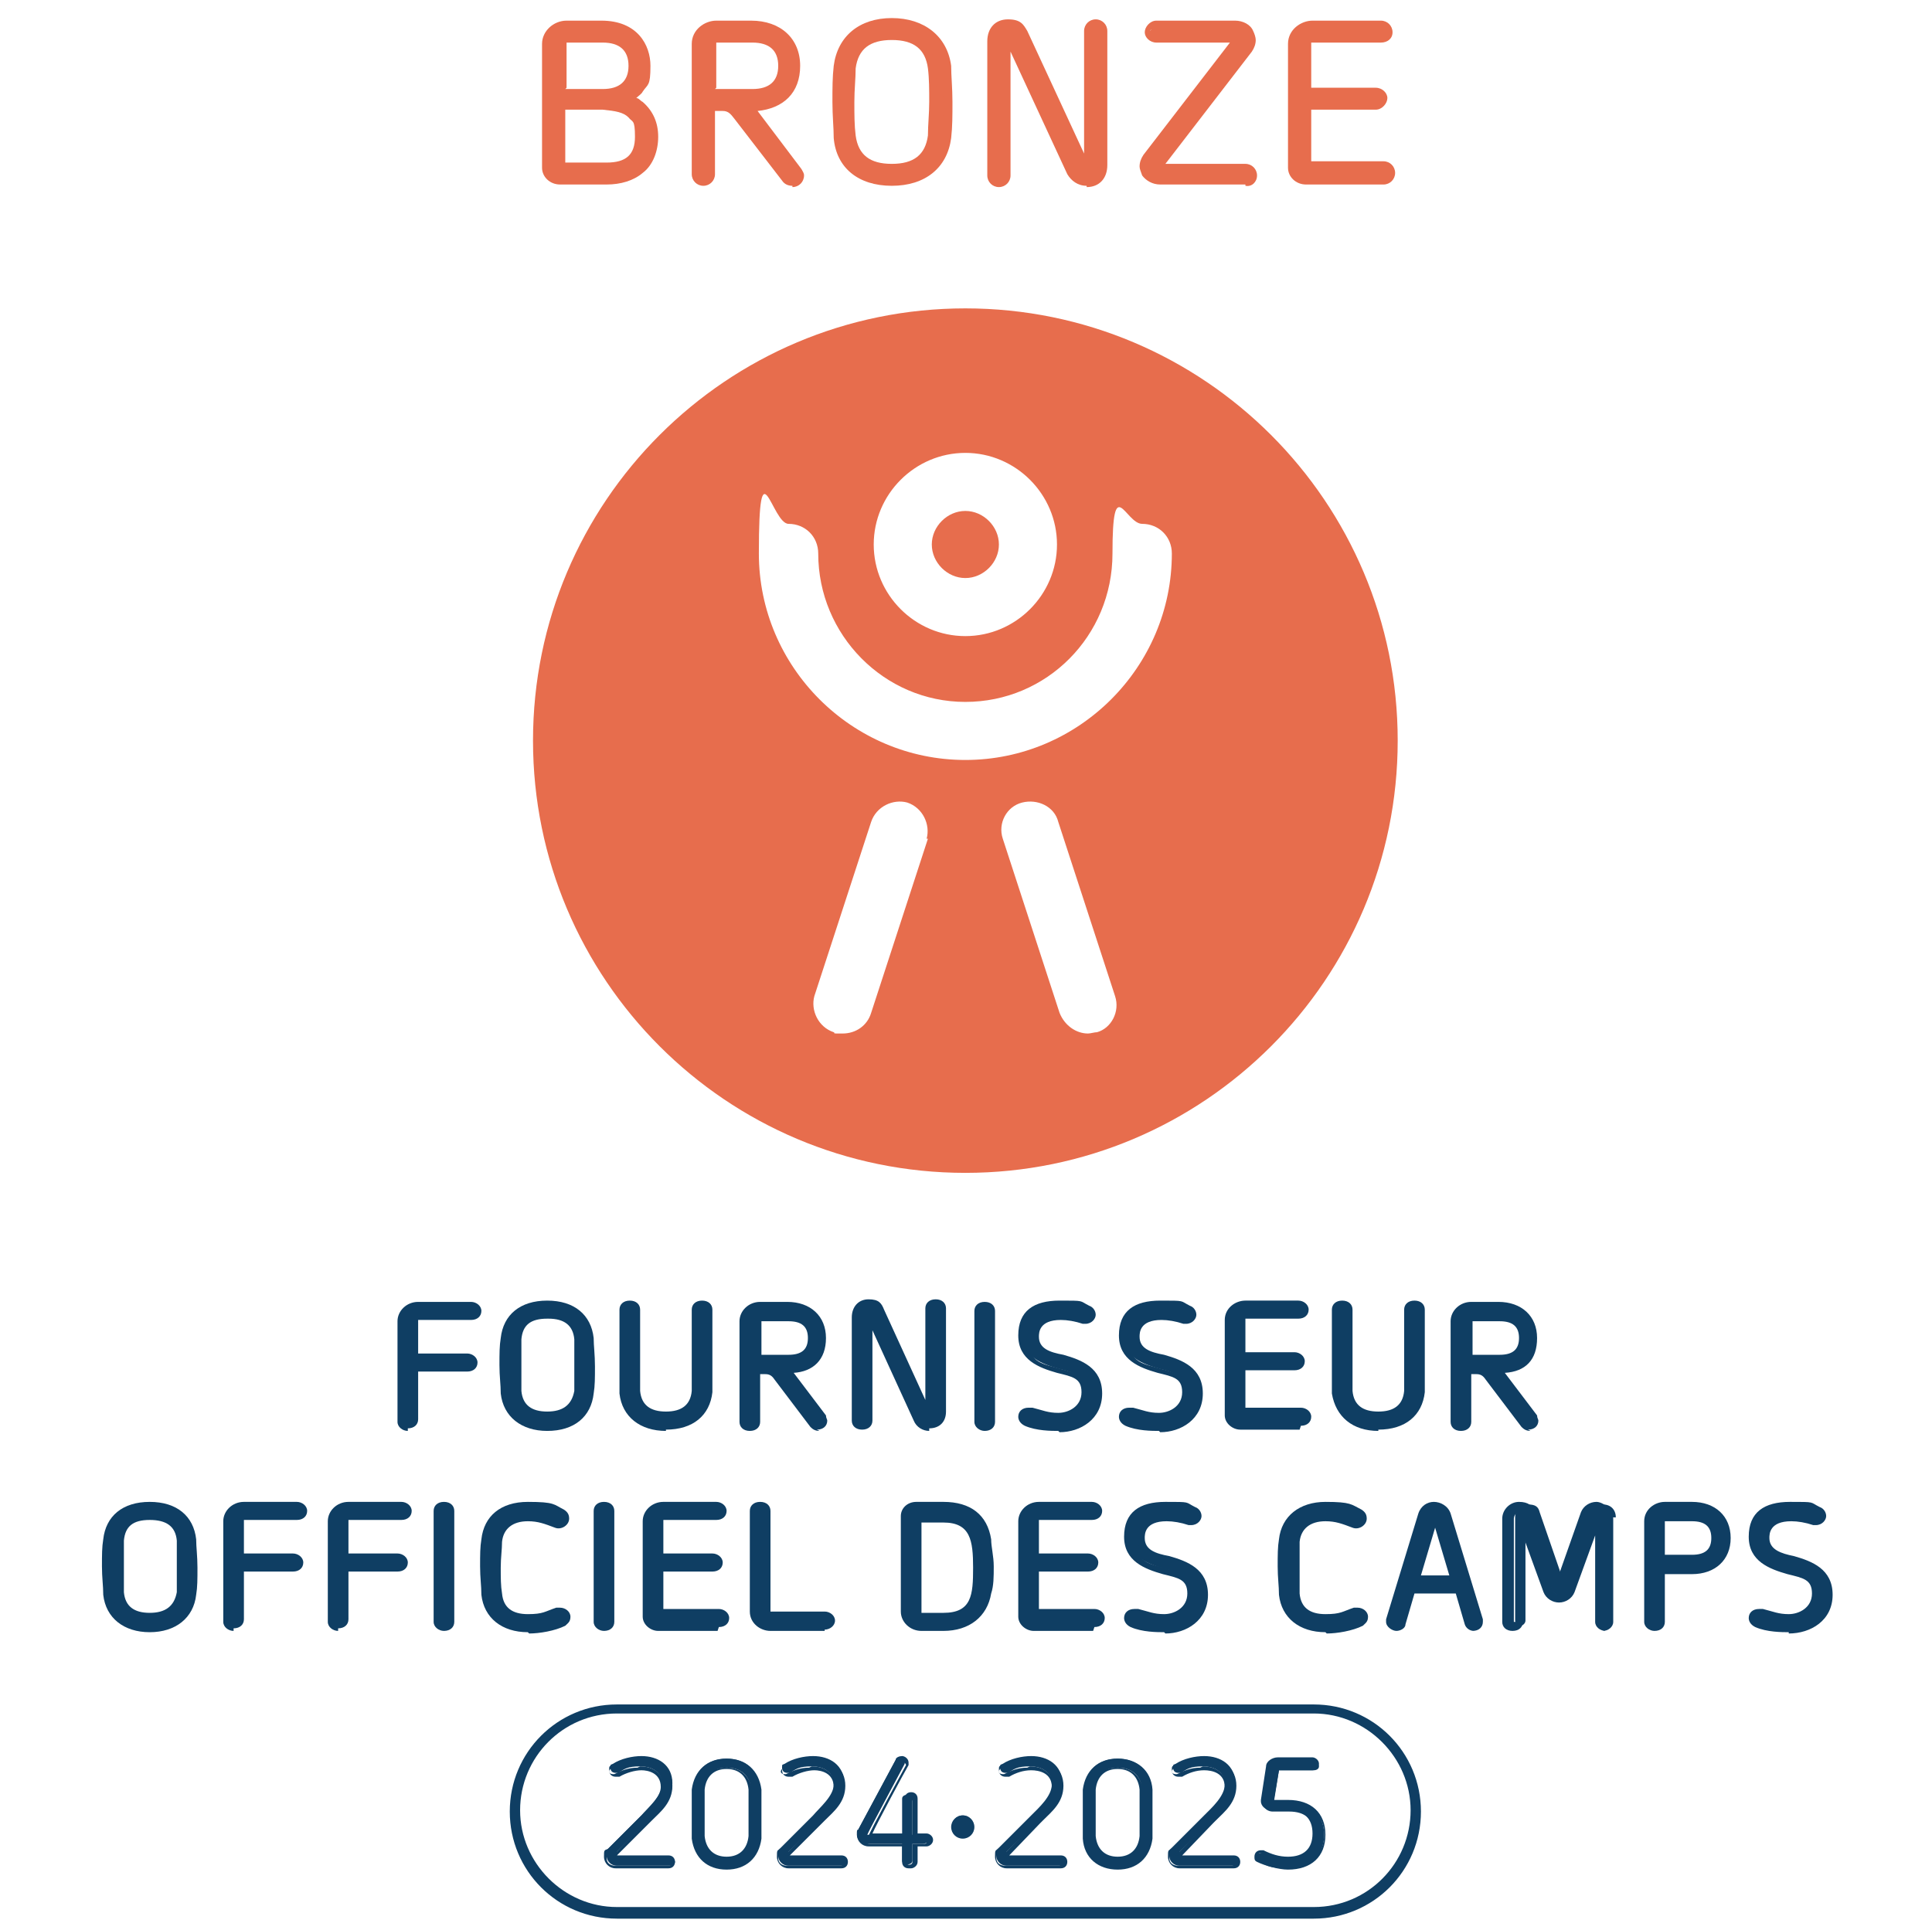 <?xml version="1.0" encoding="UTF-8"?>
<svg id="Layer_1" xmlns="http://www.w3.org/2000/svg" version="1.1" viewBox="0 0 149.7 149.6">
  <!-- Generator: Adobe Illustrator 29.0.1, SVG Export Plug-In . SVG Version: 2.1.0 Build 192)  -->
  <defs>
    <style>
      .st0 {
        fill: #e76d4d;
      }

      .st1 {
        fill: #0f3e63;
      }
    </style>
  </defs>
  <g>
    <g>
      <path class="st1" d="M36.5,102h-4.1c-.2,0-.4.1-.4.3v3h4.1c.2,0,.4.2.4.4s-.2.4-.4.4h-4.1v4.1c0,.2-.2.4-.4.4s-.4-.2-.4-.4v-7.8c0-.7.6-1.1,1.2-1.1h4.1c.2,0,.4.2.4.4s-.2.4-.4.4h0Z"/>
      <path class="st1" d="M31.6,110.9c-.4,0-.8-.3-.8-.7v-7.8c0-.8.7-1.5,1.6-1.5h4.1c.4,0,.8.3.8.7s-.3.7-.8.7h-4.1v2.6s3.8,0,3.8,0c.4,0,.8.3.8.7s-.3.7-.8.7h-3.8v3.7c0,.4-.3.7-.8.7h0ZM32.4,101.5c-.4,0-.9.3-.9.8v7.8c0,0,.2,0,.2,0v-4.4h4.4c0,0,.1,0,.1,0s0,0-.1,0h-4.4v-3.3c0-.4.3-.7.7-.7h4.1s.1,0,.1,0,0,0-.1,0h-4.1Z"/>
    </g>
    <g>
      <path class="st1" d="M39.2,108c0-.7-.1-1.4-.1-2.1s0-1.4.1-2.1c.2-1.8,1.5-2.6,3.2-2.6s3,.8,3.2,2.6c0,.7.1,1.4.1,2.1s0,1.4-.1,2.1c-.2,1.8-1.5,2.6-3.2,2.6s-3-.8-3.2-2.6ZM40.1,103.8c0,.7-.1,1.3-.1,2s0,1.3.1,2c.2,1.3,1,1.9,2.4,1.9s2.2-.6,2.4-1.9c0-.7,0-1.3,0-2s0-1.3,0-2c-.2-1.3-1.1-1.9-2.4-1.9s-2.2.6-2.4,1.9Z"/>
      <path class="st1" d="M42.4,110.9c-2,0-3.4-1.1-3.6-2.9h0c0-.7-.1-1.3-.1-2.2s0-1.5.1-2.1c.2-1.8,1.5-2.9,3.6-2.9s3.4,1.1,3.6,2.9c0,.6.1,1.3.1,2.2s0,1.5-.1,2.1c-.2,1.8-1.5,2.9-3.6,2.9ZM39.5,107.9c.2,2,1.9,2.3,2.9,2.3s2.7-.3,2.9-2.3c0-.6,0-1.3,0-2.1s0-1.4,0-2.1c-.2-2-1.9-2.3-2.9-2.3s-2.7.3-2.9,2.3c0,.6,0,1.3,0,2.1s0,1.4,0,2.1h0ZM42.4,110.1c-1.6,0-2.5-.8-2.7-2.2,0-.6-.1-1.3-.1-2.1s0-1.4.1-2.1c.2-1.4,1.1-2.2,2.7-2.2s2.5.8,2.7,2.2c0,.7,0,1.3,0,2.1s0,1.4,0,2.1c-.2,1.4-1.1,2.2-2.7,2.2h0ZM42.4,102.2c-1.3,0-1.9.5-2,1.6h0c0,.6,0,1.2,0,2s0,1.4,0,2c.1,1.1.8,1.6,2,1.6s1.9-.5,2.1-1.6c0-.6,0-1.3,0-2s0-1.4,0-2c-.1-1.1-.8-1.6-2-1.6h0Z"/>
    </g>
    <g>
      <path class="st1" d="M48.4,108c0-.3,0-.7,0-1v-5.4c0-.2.2-.4.4-.4s.4.2.4.4v5.2c0,.4,0,.8,0,1.1.2,1.3,1,1.9,2.4,1.9s2.2-.6,2.4-1.9c0-.4,0-.8,0-1.2v-5.1c0-.2.2-.4.4-.4s.4.2.4.4v5.2c0,.4,0,.8,0,1.2-.2,1.8-1.5,2.6-3.2,2.6s-3-.8-3.2-2.6h0Z"/>
      <path class="st1" d="M51.6,110.9c-2,0-3.4-1.1-3.6-2.9,0-.3,0-.7,0-1.1v-5.4c0-.4.3-.7.8-.7s.8.3.8.7v5.2c0,.4,0,.8,0,1.1.1,1.1.8,1.6,2,1.6s1.9-.5,2-1.6c0-.4,0-.8,0-1.2v-5.1c0-.4.3-.7.8-.7s.8.3.8.7v5.2c0,.4,0,.8,0,1.2-.2,1.8-1.5,2.9-3.6,2.9h0ZM48.8,101.5c-.1,0-.1,0-.1,0v5.4c0,.4,0,.7,0,1h0c.2,1.5,1.2,2.3,2.9,2.3s2.7-.8,2.9-2.3c0-.4,0-.7,0-1.2v-5.2s0,0-.1,0-.1,0-.1,0v5.1c0,.4,0,.8,0,1.3-.2,1.4-1.1,2.2-2.7,2.2s-2.5-.8-2.7-2.2c0-.3,0-.7,0-1.2v-5.2s0,0-.1,0h0Z"/>
    </g>
    <g>
      <path class="st1" d="M61.1,101.2c1.5,0,2.7.8,2.7,2.4s-1.1,2.4-2.7,2.4h-.3c.2.1.3.2.5.4l2.6,3.4c0,0,0,.2,0,.2,0,.2-.2.4-.4.4s-.3,0-.4-.2l-2.8-3.7c-.2-.3-.5-.6-.9-.6h-.7v4.1c0,.2-.2.4-.4.4s-.4-.2-.4-.4v-7.8c0-.7.6-1.1,1.2-1.1h2.1ZM59,102c-.2,0-.4.1-.4.3v3h2.5c1.1,0,1.8-.5,1.8-1.6s-.7-1.7-1.8-1.7h-2.1,0Z"/>
      <path class="st1" d="M63.5,110.9c-.3,0-.5-.1-.7-.3l-2.8-3.7c-.2-.3-.4-.4-.7-.4h-.4v3.7c0,.4-.3.7-.8.7s-.8-.3-.8-.7v-7.8c0-.8.7-1.5,1.6-1.5h2.1c1.8,0,3,1.1,3,2.8s-1,2.6-2.5,2.7l2.5,3.3c0,.2.1.3.1.4,0,.4-.3.7-.8.7h0ZM60.1,106c.2.1.3.3.4.5l2.8,3.7s0,0,.1,0c0,0,.1,0,.1,0l-2.6-3.4c0-.1-.2-.2-.4-.3l-.5-.3h0ZM59,101.5c-.4,0-.9.3-.9.8v7.8c0,0,.2,0,.2,0v-4.4h1.1c.3,0,.5,0,.7.2l-.3-.2h1.3c.7,0,2.3-.2,2.3-2.1s-.9-2.1-2.3-2.1h-2.1,0ZM61.1,105.6h-2.8v-3.3c0-.4.3-.7.7-.7h2.1c1.4,0,2.1.7,2.1,2s-.8,2-2.1,2h0ZM59,105h2.1c1,0,1.5-.4,1.5-1.3s-.5-1.3-1.5-1.3h-2.1v2.6h0Z"/>
    </g>
    <g>
      <path class="st1" d="M67.2,102.1v8.1c0,.2-.2.4-.4.4s-.4-.2-.4-.4v-8c0-.6.3-1,1-1s.7.2.9.6l3.7,7.9s0,0,.1,0,0,0,0-.1v-8.1c0-.2.2-.4.4-.4s.4.2.4.4v8c0,.6-.3,1-1,1s-.7-.2-.9-.6l-3.7-7.9s0,0-.1,0,0,0,0,.1Z"/>
      <path class="st1" d="M72,110.9c-.5,0-1-.3-1.2-.8l-3.2-7v7c0,.4-.3.7-.8.7s-.8-.3-.8-.7v-8c0-.8.5-1.4,1.3-1.4s1,.3,1.2.8l3.2,7v-7.1c0-.4.3-.7.8-.7s.8.3.8.7v8c0,.8-.5,1.3-1.3,1.3h0ZM67.3,101.6c.2,0,.3.2.4.2l3.7,8c.1.2.3.4.6.4.6,0,.6-.5.6-.7v-8s-.2,0-.2,0v8.1c0,.3-.2.4-.4.4s-.3,0-.4-.2l-3.7-8c-.1-.3-.3-.4-.6-.4-.6,0-.6.5-.6.7v8c0,0,.2,0,.2,0v-8.1c0-.3.2-.5.4-.5Z"/>
    </g>
    <g>
      <path class="st1" d="M75.9,110.2v-8.6c0-.2.2-.4.4-.4s.4.2.4.4v8.6c0,.2-.2.4-.4.4s-.4-.2-.4-.4Z"/>
      <path class="st1" d="M76.3,110.9c-.4,0-.8-.3-.8-.7v-8.6c0-.4.3-.7.8-.7s.8.3.8.7v8.6c0,.4-.3.7-.8.7ZM76.3,101.5c0,0-.1,0-.1,0v8.6c0,0,.2,0,.2,0v-8.6s0,0-.1,0h0Z"/>
    </g>
    <g>
      <path class="st1" d="M79.5,110.2c-.2,0-.3-.2-.3-.4s.2-.4.4-.4.1,0,.2,0c.8.2,1.3.4,2.2.4s2.2-.7,2.2-1.9-1.2-1.6-2.1-1.8c-1.4-.4-2.8-.9-2.8-2.6s1.3-2.4,2.9-2.4,1.6,0,2.1.3c.2,0,.3.2.3.4s-.2.4-.4.4-.1,0-.2,0c-.6-.2-1.2-.3-1.8-.3-1.1,0-2,.4-2,1.6s1.2,1.5,2.1,1.8c1.4.4,2.8,1,2.8,2.7s-1.4,2.7-3,2.7-1.8-.1-2.5-.4h0Z"/>
      <path class="st1" d="M82,110.9c-.5,0-1.7,0-2.6-.4h0c-.4-.2-.5-.5-.5-.7,0-.4.3-.7.8-.7s.2,0,.3,0c.8.2,1.2.4,2,.4s1.8-.5,1.8-1.6-.7-1.2-1.9-1.5c-1.4-.4-3-1-3-2.9s1.2-2.7,3.2-2.7,1.5,0,2.3.4c.3.1.5.4.5.7s-.3.7-.8.7-.2,0-.2,0c-.6-.2-1.2-.3-1.7-.3-1.7,0-1.7,1-1.7,1.3,0,.9.8,1.2,1.9,1.4,1.4.4,3,1,3,3s-1.7,3-3.3,3h0ZM79.6,109.9c.6.2,1.4.4,2.4.4s2.7-.7,2.7-2.3-1-1.9-2.5-2.3c-.9-.2-2.4-.6-2.4-2.1s.8-1.9,2.3-1.9,1.2.1,1.9.3c.1,0,.2,0,.2,0s0,0,0,0c-.5-.2-1.4-.3-2-.3s-2.5.2-2.5,2.1,1.2,1.9,2.5,2.3c.8.2,2.4.6,2.4,2.1s-1,2.2-2.5,2.2-1.5-.2-2.3-.4c0,0-.2,0-.2,0,0,0,0,0,0,0h0Z"/>
    </g>
    <g>
      <path class="st1" d="M87.3,110.2c-.2,0-.3-.2-.3-.4s.2-.4.4-.4.1,0,.2,0c.8.2,1.3.4,2.2.4s2.2-.7,2.2-1.9-1.2-1.6-2.1-1.8c-1.4-.4-2.8-.9-2.8-2.6s1.3-2.4,2.9-2.4,1.6,0,2.1.3c.2,0,.3.2.3.4s-.2.4-.4.4-.1,0-.2,0c-.6-.2-1.2-.3-1.8-.3-1.1,0-2,.4-2,1.6s1.2,1.5,2.1,1.8c1.4.4,2.8,1,2.8,2.7s-1.4,2.7-3,2.7-1.8-.1-2.5-.4h0Z"/>
      <path class="st1" d="M89.8,110.9c-.5,0-1.7,0-2.6-.4h0c-.4-.2-.5-.5-.5-.7,0-.4.3-.7.8-.7s.2,0,.3,0c.8.2,1.2.4,2,.4s1.8-.5,1.8-1.6-.7-1.2-1.9-1.5c-1.4-.4-3-1-3-2.9s1.2-2.7,3.2-2.7,1.5,0,2.3.4c.3.1.5.4.5.7s-.3.7-.8.7-.2,0-.2,0c-.6-.2-1.2-.3-1.7-.3-1.7,0-1.7,1-1.7,1.3,0,.9.8,1.2,1.9,1.4,1.4.4,3,1,3,3s-1.7,3-3.3,3h0ZM87.4,109.9c.6.2,1.4.4,2.4.4s2.7-.7,2.7-2.3-1-1.9-2.5-2.3c-.9-.2-2.4-.6-2.4-2.1s.8-1.9,2.3-1.9,1.2.1,1.9.3c.1,0,.2,0,.2,0s0,0,0,0c-.5-.2-1.4-.3-2-.3s-2.5.2-2.5,2.1,1.2,1.9,2.5,2.3c.8.2,2.4.6,2.4,2.1s-1,2.2-2.5,2.2-1.5-.2-2.3-.4c0,0-.2,0-.2,0s0,0,0,0h0Z"/>
    </g>
    <g>
      <path class="st1" d="M100.7,109.7c.2,0,.4.2.4.4s-.2.4-.4.4h-4.6c-.4,0-.8-.3-.8-.8v-7.4c0-.7.6-1.1,1.2-1.1h4.1c.2,0,.4.2.4.4s-.2.4-.4.4h-4.1c-.2,0-.4.1-.4.3v3h4.1c.2,0,.4.2.4.4s-.2.4-.4.4h-4.1v3.6h4.6Z"/>
      <path class="st1" d="M100.7,110.8h-4.6c-.6,0-1.2-.5-1.2-1.1v-7.4c0-.9.8-1.5,1.6-1.5h4.1c.4,0,.8.3.8.7s-.3.7-.8.7h-4.1v2.6s3.8,0,3.8,0c.4,0,.8.3.8.7s-.3.7-.8.7h-3.8v2.9h4.3c.4,0,.8.3.8.7s-.3.7-.8.7h0ZM96.5,101.5c-.4,0-.9.3-.9.8v7.4c0,.3.3.4.5.4h4.6s.1,0,.1,0,0,0-.1,0h-4.9v-4.3h4.4c0,0,.1,0,.1,0s0,0-.1,0h-4.4v-3.3c0-.4.3-.7.7-.7h4.1s.1,0,.1,0,0,0-.1,0h-4.1Z"/>
    </g>
    <g>
      <path class="st1" d="M103.6,108c0-.3,0-.7,0-1v-5.4c0-.2.2-.4.4-.4s.4.2.4.4v5.2c0,.4,0,.8,0,1.1.2,1.3,1.1,1.9,2.4,1.9s2.2-.6,2.4-1.9c0-.4,0-.8,0-1.2v-5.1c0-.2.2-.4.4-.4s.4.2.4.4v5.2c0,.4,0,.8,0,1.2-.2,1.8-1.5,2.6-3.2,2.6s-3-.8-3.2-2.6h0Z"/>
      <path class="st1" d="M106.8,110.9c-2,0-3.3-1.1-3.6-2.9,0-.3,0-.7,0-1.1v-5.4c0-.4.3-.7.8-.7s.8.3.8.7v5.2c0,.4,0,.8,0,1.1.1,1.1.8,1.6,2,1.6s1.9-.5,2-1.6c0-.4,0-.8,0-1.2v-5.1c0-.4.3-.7.8-.7s.8.3.8.7v5.2c0,.4,0,.8,0,1.2-.2,1.8-1.5,2.9-3.6,2.9h0ZM103.9,101.5c-.1,0-.1,0-.1,0v5.4c0,.4,0,.7,0,1h0c.2,1.5,1.2,2.3,2.9,2.3s2.7-.8,2.9-2.3c0-.4,0-.7,0-1.2v-5.2s0,0-.1,0-.1,0-.1,0v5.1c0,.4,0,.8,0,1.3-.2,1.4-1.1,2.2-2.7,2.2s-2.5-.8-2.7-2.2c0-.3,0-.7,0-1.2v-5.2s0,0-.1,0h0Z"/>
    </g>
    <g>
      <path class="st1" d="M116.2,101.2c1.5,0,2.7.8,2.7,2.4s-1.1,2.4-2.7,2.4h-.3c.2.1.3.2.4.4l2.6,3.4c0,0,0,.2,0,.2,0,.2-.2.4-.4.4s-.3,0-.4-.2l-2.8-3.7c-.2-.3-.5-.6-.9-.6h-.7v4.1c0,.2-.2.4-.4.4s-.4-.2-.4-.4v-7.8c0-.7.6-1.1,1.2-1.1h2.1ZM114.1,102c-.2,0-.4.1-.4.3v3h2.5c1.1,0,1.8-.5,1.8-1.6s-.7-1.7-1.8-1.7h-2.1,0Z"/>
      <path class="st1" d="M118.6,110.9c-.3,0-.5-.1-.7-.3l-2.8-3.7c-.2-.3-.4-.4-.7-.4h-.4v3.7c0,.4-.3.7-.8.7s-.8-.3-.8-.7v-7.8c0-.8.7-1.5,1.6-1.5h2.1c1.8,0,3,1.1,3,2.8s-.9,2.6-2.5,2.7l2.5,3.3c0,.2.1.3.1.4,0,.4-.3.7-.8.7h0ZM115.3,106c.2.1.3.3.4.5l2.8,3.7s0,0,.1,0c0,0,.1,0,.1,0l-2.6-3.4c0-.1-.2-.2-.4-.3l-.5-.3h0ZM114.1,101.5c-.4,0-.9.3-.9.8v7.8c0,0,.2,0,.2,0v-4.4h1.1c.3,0,.5,0,.7.2l-.3-.2h1.3c.7,0,2.3-.2,2.3-2.1s-.9-2.1-2.3-2.1h-2.1,0ZM116.2,105.6h-2.8v-3.3c0-.4.3-.7.7-.7h2.1c1.4,0,2.1.7,2.1,2s-.8,2-2.1,2h0ZM114.1,105h2.1c1,0,1.5-.4,1.5-1.3s-.5-1.3-1.5-1.3h-2.1v2.6h0Z"/>
    </g>
    <g>
      <path class="st1" d="M8.4,123.5c0-.7-.1-1.4-.1-2.1s0-1.4.1-2.1c.2-1.8,1.5-2.6,3.3-2.6s3,.8,3.2,2.6c0,.7.1,1.4.1,2.1s0,1.4-.1,2.1c-.2,1.8-1.5,2.6-3.2,2.6s-3-.8-3.3-2.6ZM9.3,119.4c0,.7-.1,1.3-.1,2s0,1.3.1,2c.2,1.3,1,1.9,2.4,1.9s2.2-.6,2.4-1.9c0-.7,0-1.3,0-2s0-1.3,0-2c-.2-1.3-1.1-1.9-2.4-1.9s-2.2.6-2.4,1.9Z"/>
      <path class="st1" d="M11.6,126.5c-2,0-3.4-1.1-3.6-2.9h0c0-.7-.1-1.3-.1-2.2s0-1.5.1-2.1c.2-1.8,1.5-2.9,3.6-2.9s3.4,1.1,3.6,2.9c0,.6.1,1.3.1,2.2s0,1.5-.1,2.1c-.2,1.8-1.6,2.9-3.6,2.9ZM8.7,123.4c.2,2,1.9,2.3,2.9,2.3s2.7-.3,2.9-2.3c0-.6,0-1.3,0-2.1s0-1.4,0-2.1c-.2-2-1.9-2.3-2.9-2.3s-2.7.3-2.9,2.3c0,.6-.1,1.3-.1,2.1s0,1.4.1,2.1h0ZM11.6,125.7c-1.6,0-2.5-.8-2.7-2.2,0-.6-.1-1.3-.1-2.1s0-1.4.1-2.1c.2-1.4,1.1-2.2,2.7-2.2s2.5.8,2.7,2.2c0,.7,0,1.3,0,2.1s0,1.4,0,2.1c-.2,1.4-1.1,2.2-2.7,2.2h0ZM11.6,117.8c-1.3,0-1.9.5-2,1.6h0c0,.6,0,1.2,0,2s0,1.4,0,2c.1,1.1.8,1.6,2,1.6s1.9-.5,2.1-1.6c0-.6,0-1.3,0-2s0-1.4,0-2c-.1-1.1-.8-1.6-2.1-1.6h0Z"/>
    </g>
    <g>
      <path class="st1" d="M23,117.5h-4.1c-.2,0-.4.1-.4.3v3h4.1c.2,0,.4.2.4.4s-.2.4-.4.4h-4.1v4.1c0,.2-.2.4-.4.4s-.4-.2-.4-.4v-7.8c0-.7.6-1.1,1.2-1.1h4.1c.2,0,.4.2.4.4s-.2.4-.4.4h0Z"/>
      <path class="st1" d="M18.1,126.4c-.4,0-.8-.3-.8-.7v-7.8c0-.8.7-1.5,1.6-1.5h4.1c.4,0,.8.3.8.7s-.3.7-.8.7h-4.1v2.6s3.8,0,3.8,0c.4,0,.8.3.8.7s-.3.7-.8.7h-3.8v3.7c0,.4-.3.7-.8.7h0ZM18.9,117.1c-.4,0-.9.3-.9.8v7.8c0,0,.2,0,.2,0v-4.4h4.4c0,0,.1,0,.1,0s0,0-.1,0h-4.4v-3.3c0-.4.3-.7.7-.7h4.1s.1,0,.1,0,0,0-.1,0h-4.1Z"/>
    </g>
    <g>
      <path class="st1" d="M31.1,117.5h-4.1c-.2,0-.4.1-.4.3v3h4.1c.2,0,.4.2.4.4s-.2.4-.4.4h-4.1v4.1c0,.2-.2.4-.4.4s-.4-.2-.4-.4v-7.8c0-.7.6-1.1,1.2-1.1h4.1c.2,0,.4.2.4.4s-.2.4-.4.4h0Z"/>
      <path class="st1" d="M26.2,126.4c-.4,0-.8-.3-.8-.7v-7.8c0-.8.7-1.5,1.6-1.5h4.1c.4,0,.8.3.8.7s-.3.7-.8.7h-4.1v2.6s3.8,0,3.8,0c.4,0,.8.3.8.7s-.3.7-.8.7h-3.8v3.7c0,.4-.3.7-.8.7h0ZM27,117.1c-.4,0-.9.3-.9.8v7.8c0,0,.2,0,.2,0v-4.4h4.4c0,0,.1,0,.1,0s0,0-.1,0h-4.4v-3.3c0-.4.3-.7.7-.7h4.1s.1,0,.1,0,0,0-.1,0h-4.1Z"/>
    </g>
    <g>
      <path class="st1" d="M34,125.7v-8.6c0-.2.2-.4.4-.4s.4.2.4.4v8.6c0,.2-.2.4-.4.4s-.4-.2-.4-.4Z"/>
      <path class="st1" d="M34.4,126.4c-.4,0-.8-.3-.8-.7v-8.6c0-.4.3-.7.8-.7s.8.3.8.7v8.6c0,.4-.3.7-.8.7ZM34.4,117c0,0-.1,0-.1,0v8.6c0,0,.2,0,.2,0v-8.6s0,0-.1,0h0Z"/>
    </g>
    <g>
      <path class="st1" d="M43.2,124.8s.1,0,.2,0c.2,0,.4.2.4.4s-.1.3-.2.4c-.7.4-1.8.6-2.7.6-1.7,0-3-.8-3.2-2.6,0-.7-.1-1.4-.1-2.1s0-1.4.1-2.1c.2-1.8,1.5-2.7,3.2-2.7s1.9.2,2.7.6c.2,0,.2.2.2.4s-.2.4-.4.4-.1,0-.2,0c-.8-.3-1.4-.5-2.3-.5-1.3,0-2.2.6-2.4,1.9,0,.7-.1,1.3-.1,2s0,1.3.1,2c.1,1.3,1.1,1.9,2.4,1.9s1.5-.2,2.3-.5h0Z"/>
      <path class="st1" d="M40.9,126.5c-2,0-3.4-1.1-3.6-2.9,0-.7-.1-1.3-.1-2.2s0-1.5.1-2.1c.2-1.8,1.5-2.9,3.6-2.9s2,.2,2.8.6c.3.2.4.4.4.7,0,.5-.6.9-1.1.7-.8-.3-1.3-.5-2.1-.5-1.2,0-1.9.6-2,1.6,0,.6-.1,1.2-.1,2s0,1.4.1,2c.1,1.1.8,1.6,2,1.6s1.3-.2,2.2-.5c0,0,.2,0,.3,0,.4,0,.8.3.8.7s-.2.5-.4.7c-.8.4-2,.6-2.8.6h0ZM40.9,117c-1.7,0-2.7.9-2.9,2.4,0,.6-.1,1.3-.1,2.1s0,1.4.1,2.1c.2,2,1.9,2.3,2.9,2.3s1.8-.2,2.5-.5c0,0,0,0,0,0,0,0,0,0-.1,0h0c-.9.4-1.5.5-2.4.5-1.6,0-2.5-.8-2.7-2.2,0-.6-.1-1.3-.1-2.1s0-1.4.1-2.1c.1-1.4,1.1-2.2,2.7-2.2s1.5.2,2.4.5c.1,0,.2,0,.2,0,0,0,0,0,0,0-.7-.3-1.8-.5-2.5-.5Z"/>
    </g>
    <g>
      <path class="st1" d="M46.3,125.7v-8.6c0-.2.2-.4.4-.4s.4.2.4.4v8.6c0,.2-.2.4-.4.4s-.4-.2-.4-.4Z"/>
      <path class="st1" d="M46.8,126.4c-.4,0-.8-.3-.8-.7v-8.6c0-.4.3-.7.8-.7s.8.3.8.7v8.6c0,.4-.3.7-.8.7ZM46.8,117c0,0-.1,0-.1,0v8.6c0,0,.2,0,.2,0v-8.6s0,0-.1,0h0Z"/>
    </g>
    <g>
      <path class="st1" d="M55.6,125.2c.2,0,.4.2.4.4s-.2.4-.4.4h-4.6c-.4,0-.8-.3-.8-.8v-7.4c0-.7.6-1.1,1.2-1.1h4.1c.2,0,.4.2.4.4s-.2.4-.4.4h-4.1c-.2,0-.4.1-.4.3v3h4.1c.2,0,.4.2.4.4s-.2.4-.4.4h-4.1v3.6h4.6Z"/>
      <path class="st1" d="M55.6,126.4h-4.6c-.6,0-1.2-.5-1.2-1.1v-7.4c0-.8.7-1.5,1.6-1.5h4.1c.4,0,.8.3.8.7s-.3.7-.8.7h-4.1v2.6s3.8,0,3.8,0c.4,0,.8.3.8.7s-.3.7-.8.7h-3.8v2.9h4.3c.4,0,.8.3.8.7s-.3.7-.8.7h0ZM51.3,117.1c-.4,0-.9.3-.9.8v7.4c0,.3.3.4.5.4h4.6s.1,0,.1,0,0,0-.1,0h-4.9v-4.3h4.4c0,0,.1,0,.1,0s0,0-.1,0h-4.4v-3.3c0-.4.3-.7.7-.7h4.1s.1,0,.1,0,0,0-.1,0h-4.1,0Z"/>
    </g>
    <g>
      <path class="st1" d="M59.8,126c-.6,0-1.2-.5-1.2-1.1v-7.8c0-.2.2-.4.4-.4s.4.2.4.4v7.8c0,.2.2.3.4.3h4.2c.2,0,.4.2.4.4s-.2.4-.4.4h-4.2Z"/>
      <path class="st1" d="M63.9,126.4h-4.2c-.8,0-1.6-.6-1.6-1.5v-7.8c0-.4.3-.7.8-.7s.8.3.8.7v7.8h4.2c.4,0,.8.3.8.7s-.4.7-.8.7ZM59,117c0,0-.1,0-.1,0v7.8c0,.5.5.8.9.8h4.2s.1,0,.1,0,0,0-.1,0h-4.2c-.4,0-.7-.3-.7-.7v-7.8s0,0-.1,0h0Z"/>
    </g>
    <g>
      <path class="st1" d="M76.5,119.3c.1.7.2,1.4.2,2.1s0,1.4-.2,2.1c-.3,1.8-1.7,2.6-3.4,2.6h-1.7c-.6,0-1.2-.5-1.2-1.1v-7.4c0-.4.4-.8.8-.8h2.1c1.7,0,3.1.8,3.4,2.6ZM73.1,125.2c2.5,0,2.7-1.8,2.7-3.8s-.1-3.8-2.7-3.8h-2v7.4c0,.2.2.3.4.3h1.7Z"/>
      <path class="st1" d="M73.1,126.4h-1.7c-.9,0-1.6-.7-1.6-1.5v-7.4c0-.6.5-1.1,1.2-1.1h2.1c2.1,0,3.4,1,3.7,2.9h0c0,.6.2,1.3.2,2.1s0,1.5-.2,2.1c-.3,1.8-1.7,2.9-3.7,2.9h0ZM71,117.1c-.2,0-.5.2-.5.4v7.4c0,.5.5.8.9.8h1.7c1,0,2.7-.3,3.1-2.3,0-.6.1-1.3.1-2s0-1.4-.1-2c-.3-2-2.1-2.3-3.1-2.3h-2.1ZM73.1,125.6h-1.7c-.4,0-.7-.3-.7-.7v-7.7h2.4c3,0,3,2.4,3,4.2s0,4.2-3,4.2h0ZM71.4,117.9v7.1h1.7c2.2,0,2.3-1.4,2.3-3.5s-.2-3.5-2.3-3.5h-1.7Z"/>
    </g>
    <g>
      <path class="st1" d="M84.7,125.2c.2,0,.4.2.4.4s-.2.4-.4.4h-4.6c-.4,0-.8-.3-.8-.8v-7.4c0-.7.6-1.1,1.2-1.1h4.1c.2,0,.4.2.4.4s-.2.4-.4.4h-4.1c-.2,0-.4.1-.4.3v3h4.1c.2,0,.4.2.4.4s-.2.4-.4.4h-4.1v3.6h4.6Z"/>
      <path class="st1" d="M84.7,126.4h-4.6c-.6,0-1.2-.5-1.2-1.1v-7.4c0-.8.7-1.5,1.6-1.5h4.1c.4,0,.8.3.8.7s-.3.7-.8.7h-4.1v2.6s3.8,0,3.8,0c.4,0,.8.3.8.7s-.3.7-.8.7h-3.8v2.9h4.3c.4,0,.8.3.8.7s-.3.7-.8.7h0ZM80.5,117.1c-.4,0-.9.3-.9.8v7.4c0,.3.3.4.5.4h4.6s.1,0,.1,0,0,0-.1,0h-4.9v-4.3h4.4c0,0,.1,0,.1,0s0,0-.1,0h-4.4v-3.3c0-.4.3-.7.7-.7h4.1s.1,0,.1,0,0,0-.1,0h-4.1Z"/>
    </g>
    <g>
      <path class="st1" d="M87.7,125.7c-.2,0-.3-.2-.3-.4s.2-.4.4-.4.1,0,.2,0c.8.2,1.3.4,2.2.4s2.2-.7,2.2-1.9-1.2-1.6-2.1-1.8c-1.4-.4-2.8-.9-2.8-2.6s1.3-2.4,2.9-2.4,1.6,0,2.1.3c.2,0,.3.2.3.4s-.2.4-.4.4-.1,0-.2,0c-.6-.2-1.2-.3-1.8-.3-1.1,0-2,.4-2,1.6s1.2,1.5,2.1,1.8c1.4.4,2.8,1,2.8,2.7s-1.4,2.7-3,2.7-1.8-.1-2.5-.4h0Z"/>
      <path class="st1" d="M90.2,126.5c-.5,0-1.7,0-2.6-.4h0c-.4-.2-.5-.5-.5-.7,0-.4.3-.7.8-.7s.2,0,.3,0c.8.2,1.2.4,2,.4s1.8-.5,1.8-1.6-.7-1.2-1.9-1.5c-1.4-.4-3-1-3-2.9s1.2-2.7,3.2-2.7,1.5,0,2.3.4c.3.1.5.4.5.7s-.3.7-.8.7-.2,0-.2,0c-.6-.2-1.2-.3-1.7-.3-1.7,0-1.7,1-1.7,1.3,0,.9.8,1.2,1.9,1.4,1.4.4,3,1,3,3s-1.7,3-3.3,3h0ZM87.9,125.4c.6.2,1.4.4,2.4.4s2.7-.7,2.7-2.3-1-1.9-2.5-2.3c-.9-.2-2.4-.6-2.4-2.1s.8-1.9,2.3-1.9,1.2.1,1.9.3c.1,0,.2,0,.2,0s0,0,0,0c-.5-.2-1.4-.3-2-.3s-2.5.2-2.5,2.1,1.2,1.9,2.5,2.3c.8.2,2.4.6,2.4,2.1s-1,2.2-2.5,2.2-1.5-.2-2.3-.4c-.1,0-.2,0-.2,0s0,0,0,0h0Z"/>
    </g>
    <g>
      <path class="st1" d="M105,124.8c0,0,.1,0,.2,0,.2,0,.4.2.4.4s-.1.3-.2.4c-.7.4-1.8.6-2.7.6-1.7,0-3-.8-3.2-2.6,0-.7-.1-1.4-.1-2.1s0-1.4.1-2.1c.2-1.8,1.5-2.7,3.2-2.7s1.9.2,2.7.6c.2,0,.2.2.2.4s-.2.4-.4.4-.1,0-.2,0c-.8-.3-1.4-.5-2.3-.5-1.3,0-2.2.6-2.4,1.9,0,.7-.1,1.3-.1,2s0,1.3.1,2c.2,1.3,1.1,1.9,2.4,1.9s1.5-.2,2.3-.5h0Z"/>
      <path class="st1" d="M102.7,126.5c-2,0-3.4-1.1-3.6-2.9,0-.7-.1-1.3-.1-2.2s0-1.5.1-2.1c.2-1.8,1.6-2.9,3.6-2.9s2,.2,2.8.6c.3.2.4.4.4.7,0,.5-.6.9-1.1.7-.8-.3-1.3-.5-2.1-.5-1.2,0-1.9.6-2,1.6,0,.6,0,1.2,0,2s0,1.4,0,2c.1,1.1.8,1.6,2,1.6s1.3-.2,2.2-.5c0,0,.2,0,.3,0,.4,0,.8.3.8.7s-.2.5-.4.7c-.8.4-2,.6-2.8.6h0ZM102.7,117c-1.7,0-2.7.9-2.9,2.4,0,.6,0,1.3,0,2.1s0,1.4,0,2.1c.2,2,1.9,2.3,2.9,2.3s1.8-.2,2.5-.5c0,0,0,0,0,0,0,0,0,0-.1,0h0c-.9.4-1.5.5-2.4.5-1.6,0-2.6-.8-2.7-2.2,0-.6-.1-1.3-.1-2.1s0-1.4.1-2.1c.2-1.4,1.1-2.2,2.7-2.2s1.5.2,2.4.5c.1,0,.2,0,.2,0,0,0,0,0,0,0-.7-.3-1.8-.5-2.5-.5Z"/>
    </g>
    <g>
      <path class="st1" d="M112.1,117.4l2.5,8.2s0,0,0,.1c0,.2-.2.4-.4.4s-.4-.1-.4-.3l-.8-2.6h-3.6l-.8,2.6c0,.2-.2.3-.4.3s-.4-.2-.4-.4,0,0,0-.1l2.5-8.2c.1-.4.5-.7.9-.7s.8.2.9.7h0ZM112.7,122.4l-1.5-4.8s0,0,0,0,0,0,0,0l-1.5,4.8h3.2,0Z"/>
      <path class="st1" d="M114.2,126.4c-.3,0-.6-.2-.7-.5l-.7-2.4h-3.2l-.7,2.4c0,.3-.4.5-.7.5s-.8-.3-.8-.7,0-.1,0-.2l2.5-8.2c.2-.6.7-.9,1.2-.9s1.1.3,1.3.9h0l2.5,8.2c0,0,0,.2,0,.2,0,.4-.3.7-.8.7h0ZM109.1,122.9h4.1l.9,2.8s.2,0,.2,0l-2.5-8.2c0-.3-.3-.4-.6-.4s-.5.2-.6.4l-2.5,8.2c0,.1.2,0,.2,0l.9-2.8h0ZM113.2,122.7h-4.1l1.6-5.3c0-.2.3-.3.4-.3s.3,0,.4.3c0,0,1.6,5.3,1.6,5.3ZM110,122.1h2.3l-1.1-3.7s-1.1,3.7-1.1,3.7Z"/>
    </g>
    <g>
      <path class="st1" d="M124.8,117.6v8c0,.2-.2.4-.4.4s-.4-.2-.4-.4v-8.1c0,0,0-.2,0-.2s0,0,0,0l-2,5.8c-.2.4-.5.6-.9.6s-.8-.2-.9-.6l-2-5.8s0,0,0,0,0,0,0,.2v8.1c0,.2-.2.4-.4.4s-.4-.2-.4-.4v-8c0-.6.4-1,1-1s.8.2.9.6l2,5.8s0,0,0,0,0,0,0,0l2-5.8c.1-.4.5-.6.9-.6.6,0,1,.4,1,1h0Z"/>
      <path class="st1" d="M124.4,126.4c-.4,0-.8-.3-.8-.7v-6.7l-1.6,4.4c-.2.5-.7.8-1.2.8s-1-.3-1.2-.8l-1.6-4.4v6.7c0,.4-.3.7-.8.7s-.8-.3-.8-.7v-8c0-.7.6-1.3,1.3-1.3s1.1.3,1.2.8l1.8,5.1,1.8-5.1c.2-.5.7-.8,1.2-.8s1.3.6,1.3,1.3v8c0,.4-.4.7-.8.7h0ZM123.9,117.1c.2,0,.4.2.4.5v8.1c0,0,.2,0,.2,0v-8c0-.4-.3-.6-.6-.6s-.5.2-.6.4l-2,5.8c0,.3-.3.3-.4.3-.2,0-.3-.1-.4-.3l-2-5.8c0-.2-.3-.4-.6-.4s-.6.3-.6.6v8c0,0,.2,0,.2,0v-8.1c0-.6.7-.6.8-.2l2,5.8c.1.3.4.4.6.4s.5,0,.6-.4l2-5.8c0-.2.2-.3.4-.3h0ZM121.1,123h0ZM117.6,117.7h0Z"/>
    </g>
    <g>
      <path class="st1" d="M131.1,116.7c1.5,0,2.7.8,2.7,2.4s-1.1,2.4-2.7,2.4h-2.5v4.1c0,.2-.2.4-.4.4s-.4-.2-.4-.4v-7.8c0-.7.6-1.1,1.2-1.1,0,0,2.1,0,2.1,0ZM129,117.5c-.2,0-.4.1-.4.3v3h2.5c1.1,0,1.8-.5,1.8-1.6s-.7-1.7-1.8-1.7h-2.1,0Z"/>
      <path class="st1" d="M128.2,126.4c-.4,0-.8-.3-.8-.7v-7.8c0-.9.8-1.5,1.6-1.5h2.1c1.8,0,3,1.1,3,2.8s-1.2,2.8-3,2.8h-2.1v3.7c0,.4-.3.7-.8.7ZM129,117.1c-.4,0-.9.3-.9.8v7.8c0,0,.2,0,.2,0v-4.4h2.8c.7,0,2.3-.2,2.3-2.1s-.9-2.1-2.3-2.1h-2.1,0ZM131.1,121.2h-2.8v-3.3c0-.4.3-.7.7-.7h2.1c1.4,0,2.1.7,2.1,2s-.8,2-2.1,2h0ZM129,120.5h2.1c1,0,1.5-.4,1.5-1.3s-.5-1.3-1.5-1.3h-2.1v2.6h0Z"/>
    </g>
    <g>
      <path class="st1" d="M136.1,125.7c-.2,0-.3-.2-.3-.4s.2-.4.4-.4.1,0,.2,0c.8.2,1.3.4,2.2.4s2.1-.7,2.1-1.9-1.1-1.6-2.1-1.8c-1.4-.4-2.8-.9-2.8-2.6s1.3-2.4,2.9-2.4,1.6,0,2.1.3c.2,0,.3.2.3.4s-.2.4-.4.4-.1,0-.2,0c-.6-.2-1.2-.3-1.8-.3-1.1,0-2,.4-2,1.6s1.2,1.5,2.1,1.8c1.4.4,2.8,1,2.8,2.7s-1.4,2.7-3,2.7-1.8-.1-2.5-.4h0Z"/>
      <path class="st1" d="M138.6,126.5c-.5,0-1.7,0-2.6-.4h0c-.4-.2-.5-.5-.5-.7,0-.4.3-.7.8-.7s.2,0,.3,0c.8.2,1.2.4,2,.4s1.8-.5,1.8-1.6-.7-1.2-1.9-1.5c-1.4-.4-3-1-3-2.9s1.2-2.7,3.2-2.7,1.5,0,2.3.4c.3.1.5.4.5.7s-.3.7-.8.7-.2,0-.2,0c-.6-.2-1.2-.3-1.7-.3-1.7,0-1.7,1-1.7,1.3,0,.9.9,1.2,1.9,1.4,1.4.4,3,1,3,3s-1.7,3-3.4,3h0ZM136.3,125.4c.6.2,1.4.4,2.4.4s2.7-.7,2.7-2.3-1-1.9-2.5-2.3c-.9-.2-2.4-.6-2.4-2.1s.9-1.9,2.3-1.9,1.2.1,1.9.3c.1,0,.2,0,.2,0s0,0,0,0c-.5-.2-1.4-.3-2-.3s-2.5.2-2.5,2.1,1.2,1.9,2.5,2.3c.8.2,2.4.6,2.4,2.1s-1,2.2-2.5,2.2-1.5-.2-2.3-.4c-.1,0-.2,0-.2,0s0,0,0,0h0Z"/>
    </g>
  </g>
  <g>
    <path class="st0" d="M74.8,44.8c1.4,0,2.6-1.2,2.6-2.6s-1.2-2.6-2.6-2.6-2.6,1.2-2.6,2.6,1.2,2.6,2.6,2.6Z"/>
    <path class="st0" d="M74.8,23.9c-18.5,0-33.5,15-33.5,33.5s15,33.5,33.5,33.5,33.5-15,33.5-33.5-15-33.5-33.5-33.5ZM74.8,35.1c3.9,0,7.1,3.2,7.1,7.1s-3.2,7.1-7.1,7.1-7.1-3.2-7.1-7.1,3.2-7.1,7.1-7.1ZM71.9,65l-4.4,13.5c-.3,1-1.2,1.6-2.2,1.6s-.5,0-.7-.1c-1.2-.4-1.8-1.7-1.5-2.8l4.4-13.5c.4-1.2,1.7-1.8,2.8-1.5,1.2.4,1.8,1.7,1.5,2.8h0ZM85,80c-.2,0-.5.1-.7.1-.9,0-1.8-.6-2.2-1.6l-4.4-13.5c-.4-1.2.3-2.5,1.5-2.8s2.5.3,2.8,1.5l4.4,13.5c.4,1.2-.3,2.5-1.4,2.8ZM74.8,58.9c-8.8,0-16-7.2-16-16s1-2.3,2.3-2.3,2.3,1,2.3,2.3c0,6.3,5.1,11.5,11.4,11.5s11.4-5.1,11.4-11.5,1-2.3,2.3-2.3,2.3,1,2.3,2.3c0,8.8-7.2,16-16,16Z"/>
  </g>
  <g>
    <g>
      <path class="st0" d="M50.7,10.6c0,1.1-.4,2-1.1,2.6-.6.5-1.5.8-2.6.8h-3.6c-.6,0-1.1-.4-1.1-1V3.4c0-.8.7-1.5,1.6-1.5h2.7c2.6,0,3.5,1.6,3.5,3.2s-.2,1.3-.6,1.8c-.2.3-.5.6-.8.7.3,0,.7.3.9.5.7.6,1.1,1.4,1.1,2.5h0ZM43.5,3.4v3.9h3.2c1.9,0,2.3-1.2,2.3-2.2s-.4-2.1-2.3-2.1h-2.7c-.3,0-.5.2-.5.4h0ZM49.6,10.6c0-1.6-.9-2.4-2.8-2.4h-3.3v4.7h3.5c1.7,0,2.6-.8,2.6-2.3Z"/>
      <path class="st0" d="M47,14.3h-3.6c-.8,0-1.4-.6-1.4-1.3V3.4c0-1,.9-1.8,1.9-1.8h2.7c2.8,0,3.8,1.9,3.8,3.5s-.2,1.4-.6,2c-.1.2-.3.3-.5.5.2,0,.3.2.5.3.8.7,1.2,1.6,1.2,2.7s-.4,2.2-1.2,2.8c-.7.6-1.7.9-2.8.9h0ZM43.9,2.2c-.7,0-1.3.5-1.3,1.1v9.6c0,.4.3.6.8.6h3.6c1,0,1.8-.2,2.4-.7.6-.5,1-1.3,1-2.3s-.3-1.7-1-2.2c-.2-.1-.5-.3-.8-.4l-.6-.2.5-.3c.2-.2.5-.4.8-.7.3-.5.5-1,.5-1.6s-.2-2.8-3.2-2.8h-2.7,0ZM47,13.3h-3.9v-5.4h3.6c1.2,0,2,.2,2.5.8.5.4.7,1.1.7,1.9,0,1.2-.5,2.7-2.9,2.7h0ZM43.8,12.6h3.2c1.5,0,2.2-.6,2.2-2s-.2-1.1-.5-1.5c-.4-.4-1-.5-2-.6h-2.9s0,4,0,4ZM46.7,7.6h-3.5V3.4c0-.4.4-.8.8-.8h2.7c2.3,0,2.7,1.5,2.7,2.5,0,1.6-1,2.5-2.7,2.5ZM43.8,6.9h2.9c1.3,0,2-.6,2-1.8s-.7-1.8-2-1.8h-2.7c0,0-.1,0-.1,0,0,0,0,3.5,0,3.5Z"/>
    </g>
    <g>
      <path class="st0" d="M58.3,1.9c2,0,3.5,1.1,3.5,3.2s-1.5,3.2-3.5,3.2h-.4c.2.1.4.3.6.5l3.4,4.4c0,0,0,.2,0,.3,0,.3-.3.5-.6.5s-.4,0-.5-.2l-3.7-4.8c-.3-.4-.7-.8-1.2-.8h-1v5.3c0,.3-.3.5-.6.5s-.6-.2-.6-.5V3.4c0-.9.8-1.5,1.6-1.5h2.8ZM55.5,2.9c-.2,0-.5.2-.5.4v3.9h3.2c1.5,0,2.3-.7,2.3-2.1s-.9-2.2-2.3-2.2h-2.7Z"/>
      <path class="st0" d="M61.4,14.4c-.3,0-.6-.1-.8-.4l-3.7-4.8c-.3-.4-.5-.6-.9-.6h-.6v4.9c0,.5-.4.9-.9.9s-.9-.4-.9-.9V3.4c0-1.1,1-1.8,1.9-1.8h2.7c2.3,0,3.8,1.4,3.8,3.5s-1.3,3.3-3.3,3.5h0l3.4,4.5c.1.2.2.3.2.5,0,.5-.4.9-.9.9h0ZM54.7,7.9h1.3c.7,0,1.1.4,1.5.9l3.7,4.8c0,0,.2,0,.2,0,.1,0,.2,0,.2-.2s0,0,0-.1l-3.3-4.4c-.1-.2-.3-.3-.5-.5l-.9-.6h1.4c2,0,3.2-1.1,3.2-2.8s-1.2-2.8-3.2-2.8h-2.7c-.6,0-1.3.5-1.3,1.1v10.2c0,.3.5.3.5,0v-5.6h0ZM58.3,7.6h-3.5V3.4c0-.4.3-.8.8-.8h2.7c1.7,0,2.7.9,2.7,2.5s-1,2.5-2.7,2.5ZM55.4,6.9h2.9c1.3,0,2-.6,2-1.8s-.7-1.8-2-1.8h-2.7s-.1,0-.1,0c0,0,0,3.5,0,3.5Z"/>
    </g>
    <g>
      <path class="st0" d="M64.9,10.7c0-.9-.1-1.8-.1-2.7s0-1.8.1-2.7c.3-2.3,2-3.4,4.2-3.4s3.9,1.1,4.2,3.4c0,.9.1,1.8.1,2.7s0,1.8-.1,2.7c-.3,2.3-2,3.4-4.2,3.4s-3.9-1.1-4.2-3.4ZM66,5.3c0,.9-.1,1.8-.1,2.6s0,1.8.1,2.6c.2,1.8,1.4,2.5,3.1,2.5s2.9-.7,3.1-2.5c0-.9.1-1.8.1-2.6s0-1.8-.1-2.6c-.2-1.8-1.4-2.5-3.1-2.5s-2.9.7-3.1,2.5Z"/>
      <path class="st0" d="M69.1,14.4c-2.6,0-4.3-1.4-4.5-3.7h0c0-.8-.1-1.7-.1-2.8s0-1.9.1-2.8c.3-2.3,2-3.7,4.5-3.7s4.3,1.4,4.6,3.7c0,.8.1,1.7.1,2.8s0,1.9-.1,2.8c-.3,2.3-2,3.7-4.6,3.7ZM65.2,10.6c.2,2,1.7,3.1,3.9,3.1s3.7-1.1,3.9-3.1c0-.8.1-1.7.1-2.7s0-1.9-.1-2.7c-.2-2-1.7-3.1-3.9-3.1s-3.7,1.1-3.9,3.1c0,.8-.1,1.7-.1,2.7s0,1.9.1,2.7ZM69.1,13.4c-2,0-3.2-1-3.4-2.8,0-.8-.1-1.7-.1-2.7s0-1.9.1-2.7c.2-1.8,1.4-2.8,3.4-2.8s3.2,1,3.4,2.8c0,.8.1,1.7.1,2.7s0,1.8-.1,2.7c-.2,1.8-1.4,2.8-3.4,2.8ZM69.1,3.1c-1.7,0-2.6.7-2.8,2.2h0c0,.8-.1,1.6-.1,2.6s0,1.8.1,2.6c.2,1.5,1.1,2.2,2.8,2.2s2.6-.7,2.8-2.2c0-.8.1-1.7.1-2.6s0-1.8-.1-2.6c-.2-1.5-1.1-2.2-2.8-2.2Z"/>
    </g>
    <g>
      <path class="st0" d="M78,3v10.5c0,.3-.3.5-.6.5s-.6-.2-.6-.5V3.2c0-.8.4-1.3,1.3-1.3s1,.3,1.2.8l4.8,10.3c0,0,0,0,.1,0,0,0,.1,0,.1-.2V2.4c0-.3.3-.5.6-.5s.6.2.6.5v10.4c0,.8-.4,1.3-1.3,1.3s-1-.3-1.2-.7l-4.8-10.3s0,0-.1,0c0,0-.1,0-.1.2h0Z"/>
      <path class="st0" d="M84.2,14.4c-.7,0-1.2-.4-1.5-.9l-4.4-9.5v9.6c0,.5-.4.9-.9.9s-.9-.4-.9-.9V3.2c0-1,.6-1.7,1.6-1.7s1.2.4,1.5.9l4.4,9.5V2.4c0-.5.4-.9.9-.9s.9.4.9.9v10.4c0,1-.6,1.7-1.6,1.7h0ZM78.1,2.5c.2,0,.4.2.4.2l4.8,10.4c.2.4.5.6.9.6.6,0,.9-.4.9-1V2.4c0,0-.1-.2-.2-.2s-.2,0-.2.2v10.5c0,.3-.2.5-.4.5s-.3,0-.4-.2l-4.8-10.4c-.2-.4-.5-.6-.9-.6-.9,0-.9.8-.9,1v10.3c0,.3.5.3.5,0V3c0-.3.2-.5.4-.5h0ZM78.3,3h-.3.3Z"/>
    </g>
    <g>
      <path class="st0" d="M89.8,14c-.5,0-.9-.2-1.1-.6,0-.2-.1-.3-.1-.5s0-.5.3-.7l6.9-9s0,0,0,0,0,0,0,0c0,0,0,0-.1,0h-6.1c-.3,0-.6-.2-.6-.5s.2-.5.6-.5h6.1c.5,0,.9.2,1.2.6,0,.2.1.3.1.5,0,.3,0,.5-.3.7l-6.9,9c0,0,0,0,0,.1s0,0,0,0c0,0,0,0,.1,0h6.6c.3,0,.6.2.6.5s-.3.5-.6.5c0,0-6.6,0-6.6,0Z"/>
      <path class="st0" d="M96.5,14.3h-6.6c-.6,0-1.1-.3-1.4-.7-.1-.3-.2-.5-.2-.7,0-.3.1-.6.3-.9l6.7-8.7h-5.7c-.5,0-.9-.4-.9-.8s.4-.9.9-.9h6.1c.6,0,1.2.3,1.4.8.1.2.2.5.2.7,0,.3-.1.6-.3.9l-6.7,8.7h6.2c.5,0,.9.4.9.9s-.4.9-.9.8ZM96,2.8h0c0,0,0,.3,0,.3,0,.1,0,.2,0,.2l-7,9.1c-.1.2-.2.3-.2.5s0,.2,0,.4c.2.2.5.4.8.4h6.6c.1,0,.2,0,.2-.2s0-.2-.2-.2h-6.6c-.3,0-.4-.1-.4-.2v-.2c0-.1,0-.2,0-.3l6.9-9c.1-.2.2-.3.2-.5s0-.2,0-.4c-.2-.2-.5-.4-.9-.4h-6.1c-.1,0-.2,0-.2.2s0,.2.2.2h6.1c.2,0,.3,0,.4.2h0ZM90,12.9h0Z"/>
    </g>
    <g>
      <path class="st0" d="M107.2,13c.3,0,.6.2.6.5s-.3.5-.6.5h-6c-.6,0-1.1-.4-1.1-1V3.4c0-.9.8-1.5,1.6-1.5h5.3c.3,0,.6.2.6.5s-.3.5-.6.5h-5.3c-.2,0-.5.2-.5.4v3.9h5.3c.3,0,.6.2.6.5s-.3.5-.6.5h-5.3v4.7h6,0Z"/>
      <path class="st0" d="M107.2,14.3h-6c-.8,0-1.4-.6-1.4-1.3V3.4c0-1.1,1-1.8,1.9-1.8h5.3c.5,0,.9.4.9.9s-.4.8-.9.8h-5.3s-.1,0-.1,0v3.5h5c.5,0,.9.4.9.8s-.4.9-.9.9h-5v4h5.6c.5,0,.9.4.9.9s-.4.9-.9.9h0ZM101.7,2.2c-.6,0-1.3.5-1.3,1.1v9.6c0,.4.4.6.8.6h6c0,0,.2,0,.2-.2s-.1-.2-.2-.2h-6.3v-5.4h5.7c.1,0,.2,0,.2-.2s-.1-.2-.2-.2h-5.7V3.4c0-.4.3-.8.8-.8h5.3c0,0,.2,0,.2-.2s-.1-.2-.2-.2h-5.3,0Z"/>
    </g>
  </g>
  <g>
    <path class="st1" d="M101.8,148.7h-54c-4.6,0-8.3-3.7-8.3-8.3s3.7-8.3,8.3-8.3h54c4.6,0,8.3,3.7,8.3,8.3s-3.7,8.3-8.3,8.3ZM47.8,132.8c-4.2,0-7.5,3.4-7.5,7.5s3.4,7.5,7.5,7.5h54c4.2,0,7.5-3.4,7.5-7.5s-3.4-7.5-7.5-7.5c0,0-54,0-54,0Z"/>
    <g>
      <g>
        <path class="st1" d="M47.8,144h4.1c.2,0,.4.1.4.3s-.2.3-.4.3h-4.1c-.4,0-.8-.3-.8-.8s0-.4.2-.6l2.5-2.5c.5-.6,1.6-1.5,1.6-2.4s-.7-1.4-1.7-1.4-1.2.2-1.7.5c0,0-.1,0-.2,0-.2,0-.4-.1-.4-.4s0-.2.2-.3c.6-.4,1.5-.6,2.2-.6,1.3,0,2.4.7,2.4,2.1s-1,2.1-1.8,2.8l-2.5,2.5s0,0,0,0c0,0,0,0,0,0h0Z"/>
        <path class="st1" d="M51.8,144.8h-4.1c-.5,0-.9-.4-.9-.9s0-.5.3-.6l2.7-2.7c.6-.6,1.4-1.4,1.4-2.1,0-1.1-1-1.3-1.5-1.3s-1.2.2-1.7.5c0,0-.2,0-.3,0-.3,0-.5-.2-.5-.5s0-.3.2-.4c.5-.4,1.5-.6,2.2-.6,1.5,0,2.5.9,2.5,2.2s-.9,2-1.6,2.7l-.2.2-2.5,2.5h4c.3,0,.5.2.5.5s-.2.5-.5.5h0ZM49.6,136.9c1.1,0,1.8.6,1.8,1.6s-.9,1.7-1.5,2.3l-.2.2-2.5,2.5c-.1.1-.2.3-.2.5,0,.4.3.6.7.6h4.1c.1,0,.2,0,.2-.2s-.1-.2-.2-.2h-4.1c-.1,0-.2,0-.2-.2s0-.1,0-.2l2.7-2.8c.7-.7,1.5-1.5,1.5-2.5,0-1.5-1.2-2-2.3-2s-1.6.2-2.1.6c0,0-.1.1-.1.2,0,.1.1.2.3.2s0,0,.1,0c.6-.3,1.1-.5,1.8-.5h0ZM47.8,143.8h0c0,.1,0,0,0,0h0Z"/>
      </g>
      <g>
        <path class="st1" d="M53.7,142.4c0-.6,0-1.2,0-1.9s0-1.3,0-1.9c.2-1.4,1.1-2.3,2.6-2.3s2.4.9,2.6,2.3c0,.6,0,1.2,0,1.9s0,1.3,0,1.9c-.2,1.4-1.1,2.3-2.6,2.3s-2.4-.9-2.6-2.3ZM54.4,138.7c0,.6,0,1.2,0,1.8s0,1.2,0,1.8c.1,1.1.8,1.7,1.9,1.7s1.7-.7,1.9-1.7c0-.6,0-1.2,0-1.8s0-1.2,0-1.8c-.1-1.1-.8-1.7-1.9-1.7s-1.7.7-1.9,1.7Z"/>
        <path class="st1" d="M56.3,144.9c-1.5,0-2.5-.9-2.7-2.4,0-.6,0-1.3,0-1.9s0-1.3,0-1.9c.2-1.5,1.2-2.4,2.7-2.4s2.5.9,2.7,2.4c0,.6,0,1.3,0,1.9s0,1.3,0,1.9c-.2,1.5-1.2,2.4-2.7,2.4ZM56.3,136.4c-1.4,0-2.3.8-2.5,2.2,0,.6,0,1.2,0,1.9s0,1.2,0,1.9h0c.2,1.4,1.1,2.2,2.5,2.2s2.3-.8,2.5-2.2c0-.6,0-1.2,0-1.9s0-1.2,0-1.9c-.2-1.4-1.1-2.2-2.5-2.2ZM56.3,144.2c-1.1,0-1.8-.7-2-1.8,0-.5,0-1.1,0-1.8s0-1.3,0-1.8c.1-1.2.8-1.8,2-1.8s1.8.7,2,1.8c0,.5,0,1.1,0,1.8s0,1.3,0,1.8c-.1,1.2-.8,1.8-2,1.8ZM56.3,137.1c-1,0-1.6.6-1.7,1.6h0c0,.5,0,1.1,0,1.8s0,1.2,0,1.8c.1,1,.7,1.6,1.7,1.6s1.6-.6,1.7-1.6c0-.5,0-1.1,0-1.8s0-1.2,0-1.8c-.1-1-.7-1.6-1.7-1.6Z"/>
      </g>
      <g>
        <path class="st1" d="M61.1,144h4.1c.2,0,.4.1.4.3s-.2.3-.4.3h-4.1c-.4,0-.8-.3-.8-.8s0-.4.2-.6l2.5-2.5c.5-.6,1.6-1.5,1.6-2.4s-.7-1.4-1.7-1.4-1.2.2-1.7.5c0,0-.1,0-.2,0-.2,0-.4-.1-.4-.4s0-.2.2-.3c.6-.4,1.5-.6,2.2-.6,1.3,0,2.4.7,2.4,2.1s-1,2.1-1.8,2.8l-2.5,2.5s0,0,0,0c0,0,0,0,0,0h0Z"/>
        <path class="st1" d="M65.2,144.8h-4.1c-.5,0-.9-.4-.9-.9s0-.5.3-.6l2.7-2.7c.6-.6,1.4-1.4,1.4-2.1,0-1.1-1-1.3-1.5-1.3s-1.2.2-1.7.5c0,0-.2,0-.3,0-.3,0-.5-.2-.5-.5s0-.3.2-.4c.5-.4,1.5-.6,2.2-.6,1.5,0,2.5.9,2.5,2.2s-.9,2-1.6,2.7l-.2.2-2.5,2.5h4c.3,0,.5.2.5.5s-.2.5-.5.5h0ZM62.9,136.9c1.1,0,1.8.6,1.8,1.6s-.9,1.7-1.5,2.3l-.2.2-2.5,2.5c-.1.1-.2.3-.2.5,0,.4.3.6.7.6h4.1c.1,0,.2,0,.2-.2s-.1-.2-.2-.2h-4.1c-.1,0-.2,0-.2-.2s0-.1,0-.2l2.7-2.8c.7-.7,1.5-1.5,1.5-2.5,0-1.5-1.2-2-2.3-2s-1.6.2-2.1.6c0,0-.1.1-.1.2,0,.1.1.2.3.2s0,0,.1,0c.6-.3,1.1-.5,1.8-.5h0ZM61.1,143.8h0c0,.1,0,0,0,0h0Z"/>
      </g>
      <g>
        <path class="st1" d="M71.5,142.3c.2,0,.4.1.4.3s-.2.3-.4.3h-.8v1.3c0,.2-.2.3-.4.3s-.4-.1-.4-.3v-1.3h-2.7c-.4,0-.8-.3-.8-.7s0-.3.1-.4l2.9-5.4c0-.1.2-.2.3-.2.2,0,.4.1.4.4s0,0,0,.1c-.2.4-2.9,5.4-2.9,5.5s0,0,0,0h2.7v-2.8c0-.2.2-.3.4-.3s.4.1.4.3v2.8h.8,0Z"/>
        <path class="st1" d="M70.4,144.8c-.3,0-.5-.2-.5-.5v-1.2h-2.6c-.5,0-.9-.4-.9-.9s0-.3.1-.4l2.9-5.4c0-.2.3-.3.5-.3s.5.2.5.5,0,.1,0,.2c-.3.5-2.5,4.6-2.8,5.3h2.5v-2.7c0-.3.2-.5.5-.5s.5.2.5.5v2.7h.7c.2,0,.5.2.5.5s-.3.5-.5.5h-.7v1.2c0,.3-.3.5-.5.5h0ZM69.8,136.5c0,0-.2,0-.2.1l-2.9,5.4c0,.1,0,.2,0,.3,0,.4.4.6.7.6h2.8v1.4c0,.3.5.3.5,0v-1.4h.9c.1,0,.2,0,.2-.2s-.1-.2-.2-.2h-.9v-2.9c0-.1-.1-.2-.2-.2s-.2,0-.2.2v2.9h-2.8c-.1,0-.2,0-.2-.2s2.9-5.5,2.9-5.5c0,0,0,0,0,0,0-.1-.1-.2-.2-.2Z"/>
      </g>
      <g>
        <path class="st1" d="M74.6,142.3c-.4,0-.8-.4-.8-.8s.3-.8.8-.8.8.4.8.8-.3.8-.8.8Z"/>
        <path class="st1" d="M74.6,142.5c-.5,0-.9-.4-.9-.9s.4-.9.9-.9.9.4.9.9-.4.9-.9.9ZM74.6,140.9c-.3,0-.6.3-.6.6s.3.6.6.6.6-.3.6-.6-.3-.6-.6-.6Z"/>
      </g>
      <g>
        <path class="st1" d="M78,144h4.1c.2,0,.4.1.4.3s-.2.3-.4.3h-4.1c-.4,0-.8-.3-.8-.8s0-.4.2-.6l2.5-2.5c.6-.6,1.6-1.5,1.6-2.4s-.7-1.4-1.7-1.4-1.2.2-1.7.5c0,0-.1,0-.2,0-.2,0-.4-.1-.4-.4s0-.2.2-.3c.6-.4,1.5-.6,2.2-.6,1.3,0,2.4.7,2.4,2.1s-1,2.1-1.8,2.8l-2.5,2.5s0,0,0,0c0,0,0,0,0,0h0Z"/>
        <path class="st1" d="M82.1,144.8h-4.1c-.5,0-.9-.4-.9-.9s0-.5.3-.6l2.7-2.7c.6-.6,1.4-1.4,1.4-2.1,0-1.1-1-1.3-1.6-1.3s-1.2.2-1.7.5c0,0-.2,0-.3,0-.3,0-.5-.2-.5-.5s0-.3.2-.4c.6-.4,1.5-.6,2.2-.6,1.6,0,2.6.9,2.6,2.2s-.9,2-1.6,2.7l-.2.2-2.4,2.5h4c.3,0,.5.2.5.5s-.2.5-.5.5h0ZM79.8,136.9c1.1,0,1.8.6,1.8,1.6s-.9,1.7-1.5,2.3l-.2.2-2.5,2.5c-.1.1-.2.3-.2.5,0,.4.3.6.7.6h4.1c.1,0,.2,0,.2-.2s-.1-.2-.2-.2h-4.1c-.1,0-.2,0-.2-.2s0-.1,0-.2l2.7-2.8c.7-.7,1.5-1.5,1.5-2.5,0-1.5-1.2-2-2.3-2s-1.6.2-2.1.6c0,0-.1.1-.1.2,0,.1.1.2.3.2s0,0,.1,0c.6-.3,1.1-.5,1.8-.5h0ZM78,143.8h0c0,.1,0,0,0,0h0Z"/>
      </g>
      <g>
        <path class="st1" d="M84,142.4c0-.6,0-1.2,0-1.9s0-1.3,0-1.9c.2-1.4,1.1-2.3,2.6-2.3s2.4.9,2.6,2.3c0,.6,0,1.2,0,1.9s0,1.3,0,1.9c-.2,1.4-1.1,2.3-2.6,2.3s-2.4-.9-2.6-2.3ZM84.7,138.7c0,.6,0,1.2,0,1.8s0,1.2,0,1.8c.1,1.1.8,1.7,1.9,1.7s1.7-.7,1.9-1.7c0-.6,0-1.2,0-1.8s0-1.2,0-1.8c-.1-1.1-.8-1.7-1.9-1.7s-1.7.7-1.9,1.7Z"/>
        <path class="st1" d="M86.6,144.9c-1.5,0-2.6-.9-2.7-2.4,0-.6,0-1.3,0-1.9s0-1.3,0-1.9c.2-1.5,1.2-2.4,2.7-2.4s2.6.9,2.7,2.4c0,.6,0,1.3,0,1.9s0,1.3,0,1.9c-.2,1.5-1.2,2.4-2.7,2.4ZM86.6,136.4c-1.4,0-2.3.8-2.5,2.2,0,.6,0,1.2,0,1.9s0,1.2,0,1.9h0c.2,1.4,1.1,2.2,2.5,2.2s2.3-.8,2.5-2.2c0-.6,0-1.2,0-1.9s0-1.2,0-1.9c-.2-1.4-1.1-2.2-2.5-2.2ZM86.6,144.2c-1.1,0-1.8-.7-2-1.8,0-.5,0-1.1,0-1.8s0-1.3,0-1.8c.1-1.2.8-1.8,2-1.8s1.8.7,2,1.8c0,.5,0,1.1,0,1.8s0,1.3,0,1.8c-.1,1.2-.8,1.8-2,1.8ZM86.6,137.1c-1,0-1.6.6-1.7,1.6h0c0,.5,0,1.1,0,1.8s0,1.2,0,1.8c.1,1,.7,1.6,1.7,1.6s1.6-.6,1.7-1.6c0-.5,0-1.1,0-1.8s0-1.2,0-1.8c-.1-1-.7-1.6-1.7-1.6Z"/>
      </g>
      <g>
        <path class="st1" d="M91.4,144h4.1c.2,0,.4.1.4.3s-.2.3-.4.3h-4.1c-.4,0-.8-.3-.8-.8s0-.4.2-.6l2.5-2.5c.6-.6,1.6-1.5,1.6-2.4s-.7-1.4-1.7-1.4-1.2.2-1.7.5c0,0-.1,0-.2,0-.2,0-.4-.1-.4-.4s0-.2.2-.3c.6-.4,1.5-.6,2.2-.6,1.3,0,2.4.7,2.4,2.1s-1,2.1-1.8,2.8l-2.5,2.5s0,0,0,0c0,0,0,0,0,0h0Z"/>
        <path class="st1" d="M95.5,144.8h-4.1c-.5,0-.9-.4-.9-.9s0-.5.3-.6l2.7-2.7c.6-.6,1.4-1.4,1.4-2.1,0-1.1-1-1.3-1.6-1.3s-1.2.2-1.7.5c0,0-.2,0-.3,0-.3,0-.5-.2-.5-.5s0-.3.2-.4c.6-.4,1.5-.6,2.2-.6,1.6,0,2.6.9,2.6,2.2s-.9,2-1.6,2.7l-.2.2-2.4,2.5h4c.3,0,.5.2.5.5s-.2.5-.5.5h0ZM93.2,136.9c1.1,0,1.8.6,1.8,1.6s-.9,1.7-1.5,2.3l-.2.2-2.5,2.5c-.1.1-.2.3-.2.5,0,.4.3.6.7.6h4.1c.1,0,.2,0,.2-.2s-.1-.2-.2-.2h-4.1c-.1,0-.2,0-.2-.2s0-.1,0-.2l2.7-2.8c.7-.7,1.5-1.5,1.5-2.5,0-1.5-1.2-2-2.3-2s-1.6.2-2.1.6c0,0-.1.1-.1.2,0,.1.1.2.3.2s0,0,.1,0c.6-.3,1.1-.5,1.8-.5h0ZM91.4,143.8h0c0,.1,0,0,0,0h0Z"/>
      </g>
      <g>
        <path class="st1" d="M99.8,139.6c1.6,0,2.8.9,2.8,2.6s-1.2,2.6-2.8,2.6-1.8-.3-2.3-.6c-.1,0-.2-.2-.2-.3,0-.2.2-.3.4-.3s.1,0,.2,0c.6.3,1.3.6,2,.6,1.2,0,2-.6,2-1.9s-.8-1.9-2-1.9h-1.3c-.3,0-.7-.2-.7-.6s0,0,0,0l.4-2.6c0-.4.4-.6.8-.6h2.7c.2,0,.4.1.4.3s-.2.3-.4.3h-2.7s0,0,0,0l-.4,2.5h1.3,0Z"/>
        <path class="st1" d="M99.8,144.9c-.7,0-1.8-.3-2.4-.6-.2-.1-.2-.2-.2-.4,0-.3.2-.5.5-.5s.2,0,.2,0c.6.3,1.2.5,1.9.5,1.2,0,1.9-.6,1.9-1.8s-.7-1.8-1.9-1.8h-1.3c-.4,0-.8-.3-.8-.7s0,0,0-.1l.4-2.6c0-.4.5-.7.9-.7h2.7c.2,0,.5.2.5.5s-.3.5-.5.5h-2.6l-.4,2.3h1.1c1.8,0,2.9,1,2.9,2.7s-1.1,2.7-2.9,2.7h0ZM97.7,143.6c-.1,0-.2,0-.2.2s0,.2.1.2c.6.4,1.7.6,2.3.6,1.6,0,2.7-.9,2.7-2.4s-1-2.4-2.7-2.4h-1.4l.4-2.6c0,0,0-.1.2-.1h2.7c.1,0,.2,0,.2-.2s-.1-.2-.2-.2h-2.7c-.3,0-.6.2-.7.5l-.4,2.6s0,0,0,0c0,.3.3.5.6.5h1.3c1.3,0,2.2.8,2.2,2s-.8,2-2.2,2-1.3-.3-2-.6c0,0,0,0-.1,0h0ZM99.1,137.1h0s0,0,0,0Z"/>
      </g>
    </g>
  </g>
</svg>